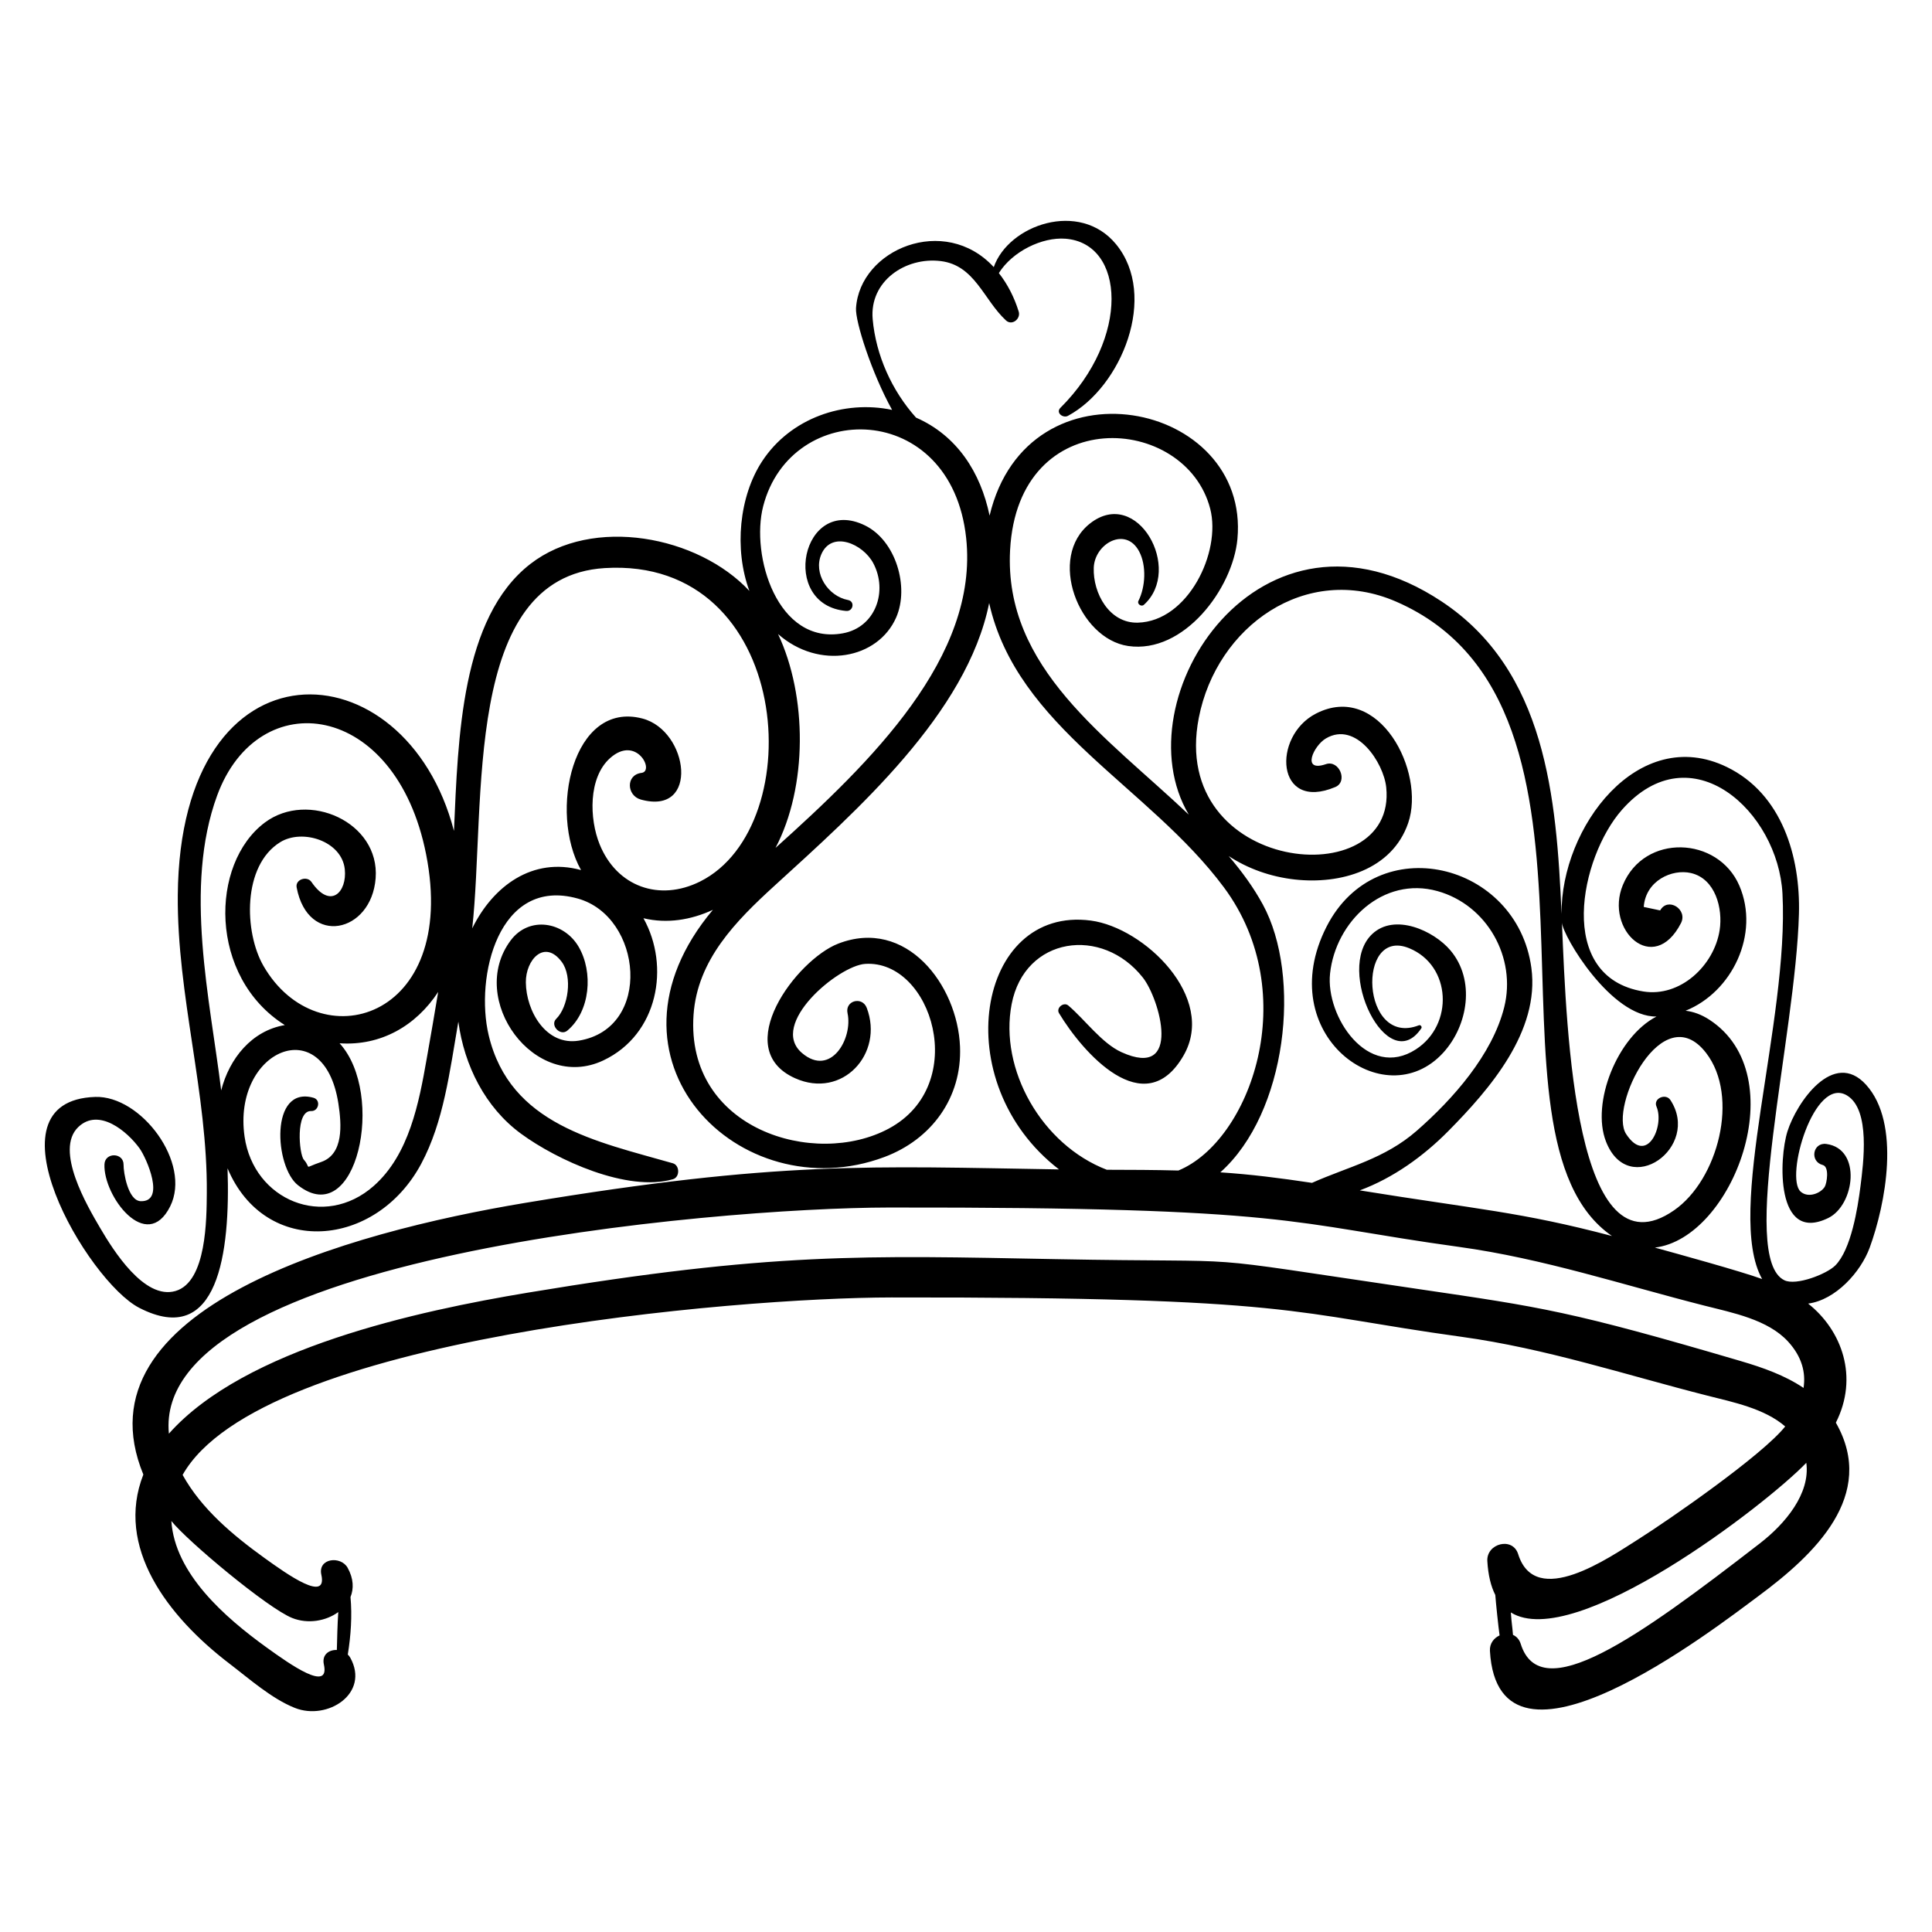<?xml version="1.0" encoding="UTF-8"?>
<!-- Uploaded to: ICON Repo, www.svgrepo.com, Generator: ICON Repo Mixer Tools -->
<svg fill="#000000" width="800px" height="800px" version="1.1" viewBox="144 144 512 512" xmlns="http://www.w3.org/2000/svg">
 <path d="m638.52 431.46c-8.621-9.496-18.383 4.668-20.824 12.359-2.238 7.055-3.25 29.855 10.828 22.957 6.981-3.418 8.93-18.32-0.508-19.609-3.641-0.496-4.477 4.66-0.977 5.57 1.824 0.473 1.098 4.836 0.535 5.773-1.004 1.672-4.352 3.106-6.391 1.281-4.223-3.789 3.547-30.816 12.32-25.465 6.231 3.801 4.309 17.969 3.539 24.074-0.734 5.82-2.484 16.773-6.684 20.973-2.262 2.262-10.348 5.418-13.469 3.914-12.23-5.891 2.973-64.668 3.848-97.109 0.41-15.102-4.453-31.797-19.113-38.914-23.488-11.398-44.004 16.004-43.797 38.938-1.344-30.906-4.148-64.57-31.852-82.855-47.93-31.637-85.113 25.906-66.938 56.535-21.715-20.59-49.023-38.766-47.355-70.098 2.086-39.199 46.566-36.082 53.039-10.941 2.957 11.488-5.883 29.82-19.188 30.168-7.547 0.199-11.906-7.785-11.68-14.531 0.215-6.422 8.457-11.082 12.027-4.352 1.996 3.766 1.676 9.43-0.184 13.109-0.418 0.824 0.77 1.645 1.434 1.051 10.457-9.398-1.699-31.398-14.242-21.582-11.43 8.949-3.039 30.574 10.09 32.492 14.762 2.156 27.727-15.23 28.949-28.332 3.41-36.645-55.582-48.75-65.676-6.219-2.383-11.477-8.629-21.215-19.496-25.977-6.387-7.121-10.633-16.488-11.488-26.078-0.898-10.082 8.719-16.551 18.039-15.402 9.055 1.113 11.352 10.246 17.285 15.727 1.617 1.492 3.961-0.438 3.375-2.34-1.156-3.758-2.945-7.258-5.262-10.207 3.625-5.781 11.496-9.574 17.629-9.109 15.84 1.199 17.227 26.371-1.32 44.824-1.293 1.285 0.688 2.824 2.004 2.117 14.18-7.625 24.008-31.797 12.73-45.496-9.641-11.707-28.469-5.133-32.391 6.082-13.055-14.141-35.504-4.695-36.504 10.867-0.227 3.516 4.148 17.227 9.562 26.973-12.754-2.684-26.934 2.141-34.449 13.625-6.055 9.258-7.477 23.23-3.367 34.352-13.578-14.578-41.527-19.977-58.066-7.137-18.32 14.219-19.133 45.98-20.227 70.742-12.855-49.457-72.625-52.285-73.191 17.039-0.219 26.57 7.922 52.531 7.688 78.953-0.059 6.66-0.016 23.5-8.285 25.926-8.281 2.43-16.555-10.871-19.941-16.641-3.434-5.844-12.184-20.688-5.844-26.793 5.461-5.258 13.047 1.18 16.266 5.656 1.832 2.551 6.953 14.195 0.293 13.977-3.371-0.109-4.574-7.656-4.543-9.641 0.051-3.266-4.926-3.398-5.066-0.137-0.355 8.41 11.152 23.703 17.414 11.156 5.738-11.508-7.719-29.414-19.875-29.008-29.953 1-2.059 48.82 11.684 55.895 20.926 10.777 24.16-14.602 23.395-36.977 9.969 23.676 39.324 21.215 51.324-1.203 5.93-11.078 7.519-24.219 9.84-37.66 1.551 11.566 7.094 22.715 16.609 29.691 9.594 7.031 28.246 15.559 40.277 12.059 1.852-0.539 1.82-3.688-0.027-4.219-20.262-5.809-43.168-10.172-48.82-33.941-3.648-15.34 2.504-42.117 23.625-36.215 17.129 4.785 19.871 34.41 0.293 37.652-8.719 1.445-14.004-7.859-14.066-15.449-0.047-6.019 4.965-11.504 9.5-5.434 2.953 3.953 1.719 11.992-1.449 15.102-1.73 1.699 1.07 4.688 2.941 3.125 6.106-5.086 6.91-15.531 2.996-22.219-3.902-6.672-13.105-8.23-17.992-1.707-11.684 15.594 6.348 40.406 24.527 31.828 14.57-6.875 17.742-24.965 10.641-37.684 6.324 1.504 12.59 0.449 18.402-2.223-33.195 39.5 7.129 79.797 45.414 65.516 12.5-4.664 20.617-15.711 20.082-29.234-0.648-16.418-14.293-34.328-32.316-27.312-10.98 4.273-28.809 27.848-11.398 35.652 12.543 5.621 23.594-6.504 19-18.633-1.199-3.164-5.824-1.953-5.094 1.414 1.449 6.68-4.449 17.02-12.055 10.551-8.98-7.637 9.637-23.176 16.727-23.633 17.648-1.137 27.922 32 6.269 43.641-19.668 10.574-53.871 0.176-51.754-30.152 1.02-14.578 11.215-24.848 21.449-34.191 21.715-19.824 51-45.629 56.895-74.918 7.371 32.977 42.273 48.535 62.18 75.301 21.086 28.355 6.93 67.277-12.035 75.078-6.316-0.168-12.645-0.188-18.969-0.199-17.262-6.633-28.551-26.613-25.219-43.898 3.453-17.898 23.965-20.766 34.785-7.016 4.473 5.684 10.535 27.121-5.684 19.75-5.211-2.367-9.676-8.629-14.09-12.371-1.215-1.027-3.293 0.641-2.457 2.035 6.172 10.27 22.645 29.273 33.02 11.195 8.816-15.359-10.418-33.844-24.562-35.73-30.16-4.019-38.434 42.879-8.461 65.941-49.871-0.801-74.121-2.328-141.43 8.863-46.996 7.812-119.37 27.938-101.23 72-7.523 19.195 6.367 37.559 22.84 50.129 5.18 3.953 11.184 9.289 17.32 11.719 8.633 3.418 19.941-3.812 14.672-13.32-0.176-0.316-0.402-0.586-0.652-0.828 0.816-5.016 1.172-10.223 0.719-15.234 0.898-2.223 0.836-4.879-0.754-7.746-1.805-3.254-7.949-2.582-6.973 1.836 1.645 7.445-8.879 0.02-15.082-4.453-8.363-6.031-16.684-12.98-21.684-22.008 20.555-36.473 146.82-46.98 187.87-47.027 107.91-0.133 105.53 4.16 151.11 10.438 22.305 3.074 43.352 10.055 65.066 15.574 6.742 1.715 15.164 3.398 20.656 8.172-5.984 7.57-30.75 24.73-38.883 29.867-7.75 4.891-27.312 18.578-31.883 3.977-1.465-4.684-8.441-2.84-8.172 1.828 0.215 3.746 0.953 6.703 2.113 8.996 0.125 1.863 0.848 8.816 1.137 10.711-1.504 0.688-2.676 2.141-2.562 4.106 2.223 38.609 59.367-5.785 71.223-14.578 14.664-10.875 31.484-26.613 20.453-45.906 6.09-12.066 1.645-24.43-7.348-31.559 7.285-0.961 13.941-8.359 16.316-14.832 4.207-11.512 8.324-32.93-0.969-43.168zm-436.96-76.676c10.926-29.695 47.328-25.039 55.363 15.617 8.711 44.082-28.668 54.625-43.105 29.57-5.133-8.902-5.625-26.582 4.457-32.793 5.867-3.613 16.301-0.312 17.098 7.176 0.641 6.008-3.758 10.785-8.836 3.371-1.156-1.688-4.328-0.707-3.922 1.457 2.981 15.766 19.824 12.109 20.934-2.449 1.137-14.902-17.91-23.285-29.328-14.777-14.633 10.898-14.98 40.926 5.258 53.703-8.754 1.469-14.711 8.852-16.863 17.309-2.918-23.965-10.004-53.855-1.055-78.184zm41.508 103.48c-13.152 11.629-31.828 3.82-34.254-13.043-3.285-22.855 21.043-33.551 24.863-8.758 0.855 5.559 1.434 13.418-4.582 15.48-5.012 1.715-2.445 1.805-4.574-0.613-1.266-1.441-2.273-13.051 1.945-12.891 2.008 0.074 2.625-2.949 0.617-3.516-11.652-3.281-10.309 18.297-4.129 23.16 15.582 12.27 23.355-24.109 11.043-37.602 10.953 0.746 20.254-4.648 26.129-13.613-0.961 5.891-2.008 11.77-3.035 17.648-2.055 11.746-4.656 25.461-14.023 33.746zm59.84-90.512c-2.738-6.754-3.039-17.664 2.773-22.848 6.981-6.227 11.887 3.492 8.332 3.918-4.238 0.508-3.938 6.023-0.199 7.062 15.66 4.352 12.715-18.242 0.441-21.465-18.461-4.856-24.93 24.742-16.273 40.16-12.816-3.535-23.336 4.219-28.836 15.449 3.656-33.094-2.703-93.133 35.102-95.48 49.918-3.094 54.73 68.418 25.258 83.074-10.73 5.34-22.023 1.41-26.598-9.871zm46.613 0.949c8.539-16.246 8.414-40.238 0.672-56.672 10.871 9.594 26.473 6.621 31.305-4.402 3.527-8.047-0.074-20.359-8.246-24.371-16.762-8.227-22.863 21.098-5.004 22.652 1.863 0.164 2.379-2.539 0.496-2.894-5.348-1.016-9.27-7.082-7.082-12.129 2.754-6.359 11.027-2.797 13.77 2.375 3.914 7.394 0.621 16.977-8.043 18.57-17.414 3.203-24.504-20.664-21.133-33.691 7.383-28.531 49.863-28.234 53.789 8.453 3.363 31.5-25.207 59.371-50.523 82.109zm233.47 44.691c-10.426 5.367-17.34 22.926-13.402 33.094 5.981 15.449 25.277 1.516 17.082-10.969-1.23-1.871-4.625-0.434-3.68 1.754 2.184 5.047-2.516 15.695-8.043 7.269-4.648-7.09 9.582-36.527 21.18-21.508 8.945 11.582 3.141 33.629-8.453 41.691-26.195 18.215-28.527-47.008-29.746-76.211 0.258 3.606 13.027 25.082 25.062 24.879zm-104.34-29.711c-2.461-4.516-5.555-8.75-9.035-12.816 5.09 3.344 11.105 5.496 17.531 6.211 12 1.34 25.762-2.477 30.043-14.992 4.644-13.574-7.727-37.57-24.445-28.977-11.719 6.023-10.641 26.105 5.121 19.465 3.441-1.449 1.039-7.273-2.492-6.062-6.582 2.254-3.262-4.902 0.004-6.82 8.004-4.703 15.316 6.434 15.988 12.984 2.941 28.68-57.754 22.93-49.672-18.449 4.738-24.266 28.406-41.152 52.262-30.801 64.277 27.902 18.77 141.68 57.234 168.13-24.289-6.418-35.617-7.039-66.836-12.09 8.863-3.281 16.895-9.078 23.445-15.699 10.977-11.098 24.305-26.461 22.031-43.262-3.789-28.027-40.969-37.078-54.289-10.91-14.5 28.496 15.312 50.496 30.934 33.379 6.602-7.234 8.531-19.258 1.91-27.102-4.461-5.281-14.809-9.938-20.738-4.344-10.027 9.461 4.098 38.23 13.016 24.984 0.258-0.383-0.191-0.973-0.633-0.801-15.324 5.992-16.66-26.199-2.59-20.426 11.215 4.602 11.863 20.27 1.809 26.793-12.73 8.262-23.988-8.703-22.773-20.074 1.469-13.754 14.039-25.867 28.465-21.852 13.16 3.664 20.973 17.66 17.688 30.781-3.144 12.551-13.598 24.363-23.172 32.73-8.547 7.469-18.082 9.496-27.766 13.812-8.68-1.305-16.059-2.238-24.297-2.789 17.641-15.688 21.656-51.914 11.258-71.004zm-257.2 189.11c4.168 1.652 8.949 0.801 12.195-1.574-0.223 3.332-0.289 6.695-0.379 10.043-2.059-0.074-4.019 1.219-3.434 3.859 1.648 7.449-8.898 0.008-15.082-4.453-11.223-8.09-24.418-19.66-25.34-33.582 4.242 5.324 25.547 23.137 32.039 25.707zm384.01-68.051c-45.289-13.316-52.758-14.301-85.57-19.129-64.551-9.492-39.363-6.848-96.277-7.93-50.426-0.957-75.137-1.855-139.72 8.883-29.059 4.832-75.023 14.734-95.137 37.371-4.539-46.938 144.47-59.875 190.81-59.93 107.91-0.133 105.53 4.16 151.11 10.438 22.305 3.07 43.352 10.055 65.066 15.574 7.356 1.871 16.754 3.66 22.117 9.512 3.688 4.027 4.723 8.234 4.098 12.285-4.941-3.34-10.859-5.418-16.496-7.074zm4.961 48.242c-32.535 25.195-58.164 43.438-63.414 26.668-0.383-1.223-1.145-1.988-2.051-2.391-0.219-2.742-0.309-2.43-0.57-5.945 16.867 10.562 67.812-28.672 78.305-39.66 1.102 8.164-5.574 16.148-12.27 21.328zm-27.871-78.359c20.676-2.426 37.105-45.664 14.438-60.395-2.129-1.383-4.242-2.137-6.297-2.371 12.34-4.949 19.758-20.332 14.254-33.141-5.629-13.098-25.199-13.938-30.887-0.148-4.875 11.816 8.156 24.172 15.41 10.086 1.883-3.656-3.465-7.047-5.508-3.383-1.449-0.309-2.898-0.617-4.352-0.922 0.496-6.953 7.488-10.148 12.508-8.984 6.519 1.512 8.492 9.434 7.606 15.133-1.461 9.402-10.453 17.848-20.242 16.25-23.43-3.82-16.684-35.613-5.676-48.109 18.387-20.871 41.438 0.504 42.57 22.207 1.781 34.039-15.332 84.348-5.394 102.11-5.609-2.047-22.637-6.738-28.43-8.332z"/>
</svg>